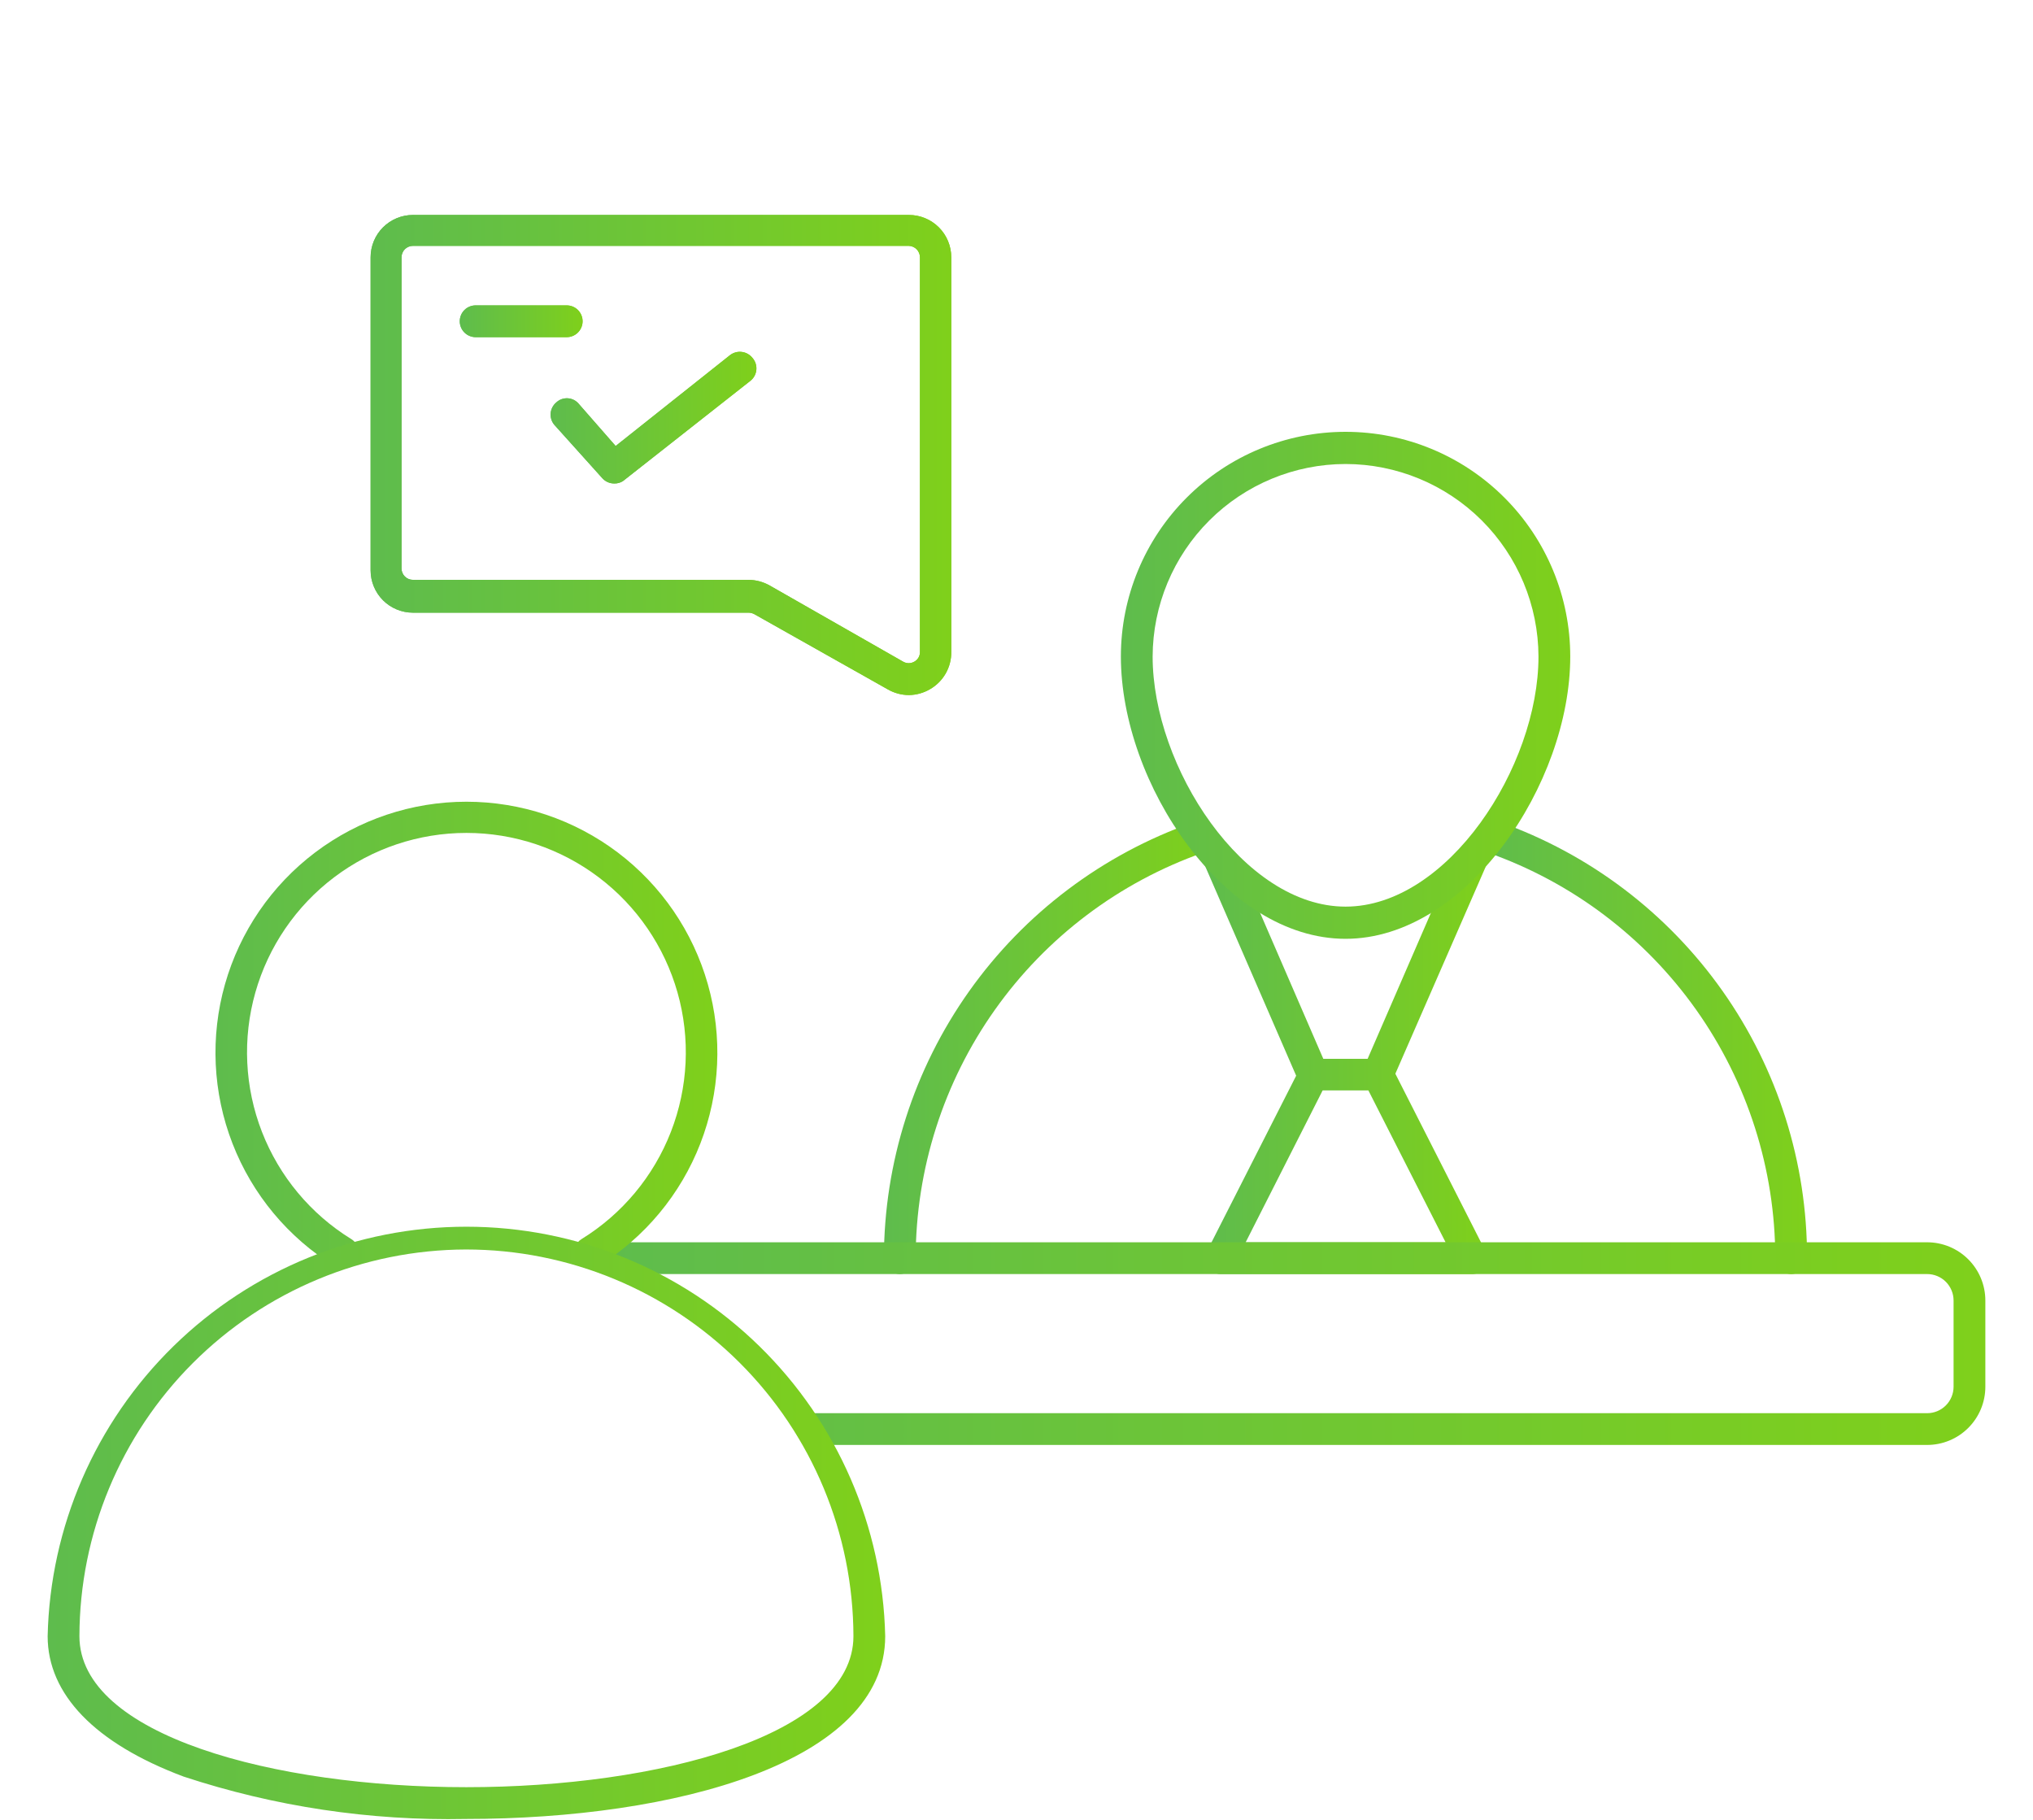 <?xml version="1.0" encoding="UTF-8"?>
<svg xmlns="http://www.w3.org/2000/svg" width="105" height="94" viewBox="0 0 105 94" fill="none">
  <path d="M46.944 35.897C46.56 35.896 46.182 35.794 45.85 35.602L38.959 31.719C38.868 31.67 38.767 31.644 38.664 31.642H21.328C20.748 31.642 20.192 31.412 19.781 31.002C19.371 30.591 19.141 30.035 19.141 29.455V13.289C19.141 12.709 19.371 12.152 19.781 11.742C20.192 11.332 20.748 11.102 21.328 11.102H46.944C47.524 11.102 48.08 11.332 48.49 11.742C48.901 12.152 49.131 12.709 49.131 13.289V33.666C49.137 34.055 49.038 34.438 48.846 34.777C48.654 35.115 48.375 35.396 48.038 35.591C47.706 35.787 47.329 35.893 46.944 35.897ZM21.328 12.698C21.172 12.698 21.021 12.761 20.91 12.871C20.8 12.982 20.738 13.132 20.738 13.289V29.367C20.74 29.522 20.804 29.669 20.914 29.778C21.025 29.886 21.173 29.947 21.328 29.947H38.664C39.048 29.951 39.424 30.052 39.758 30.242L46.638 34.169C46.727 34.222 46.829 34.25 46.933 34.25C47.037 34.25 47.139 34.222 47.228 34.169C47.317 34.119 47.39 34.046 47.441 33.957C47.491 33.868 47.516 33.767 47.513 33.666V13.289C47.513 13.134 47.452 12.986 47.343 12.875C47.235 12.765 47.088 12.701 46.933 12.698H21.328Z" fill="url(#paint0_linear_2387_1355)"></path>
  <path d="M31.721 24.97C31.605 24.97 31.491 24.946 31.385 24.899C31.28 24.852 31.185 24.783 31.108 24.697L28.669 21.984C28.59 21.903 28.529 21.806 28.489 21.7C28.45 21.594 28.433 21.481 28.439 21.368C28.445 21.255 28.474 21.145 28.525 21.044C28.576 20.943 28.648 20.853 28.735 20.781C28.814 20.708 28.906 20.652 29.007 20.615C29.108 20.579 29.216 20.564 29.323 20.57C29.43 20.576 29.535 20.604 29.631 20.651C29.727 20.699 29.813 20.765 29.883 20.847L31.797 23.034L37.703 18.342C37.877 18.209 38.095 18.148 38.312 18.175C38.529 18.202 38.727 18.313 38.863 18.484C38.938 18.57 38.995 18.67 39.029 18.778C39.063 18.887 39.075 19.002 39.062 19.115C39.05 19.228 39.014 19.337 38.957 19.436C38.9 19.534 38.823 19.62 38.732 19.687L32.169 24.85C32.035 24.933 31.879 24.975 31.721 24.97Z" fill="url(#paint1_linear_2387_1355)"></path>
  <path d="M29.27 17.413H24.566C24.349 17.413 24.14 17.326 23.986 17.172C23.832 17.018 23.746 16.81 23.746 16.592C23.746 16.375 23.832 16.166 23.986 16.012C24.14 15.858 24.349 15.772 24.566 15.772H29.27C29.487 15.772 29.696 15.858 29.85 16.012C30.003 16.166 30.09 16.375 30.09 16.592C30.09 16.81 30.003 17.018 29.85 17.172C29.696 17.326 29.487 17.413 29.27 17.413Z" fill="url(#paint2_linear_2387_1355)"></path>
  <path d="M46.473 65.8C46.256 65.797 46.049 65.71 45.896 65.557C45.742 65.404 45.655 65.197 45.652 64.98C45.658 60.04 47.196 55.223 50.054 51.193C52.912 47.164 56.95 44.12 61.61 42.481C61.712 42.446 61.82 42.431 61.928 42.438C62.035 42.444 62.141 42.472 62.238 42.519C62.335 42.567 62.422 42.633 62.493 42.713C62.565 42.794 62.62 42.888 62.655 42.99C62.69 43.092 62.705 43.2 62.698 43.308C62.692 43.415 62.664 43.521 62.617 43.618C62.569 43.715 62.504 43.801 62.423 43.873C62.342 43.944 62.248 43.999 62.146 44.035C57.807 45.56 54.049 48.394 51.389 52.145C48.728 55.897 47.297 60.381 47.293 64.98C47.29 65.197 47.203 65.404 47.05 65.557C46.896 65.71 46.689 65.797 46.473 65.8Z" fill="url(#paint3_linear_2387_1355)"></path>
  <path d="M92.509 65.8C92.293 65.797 92.086 65.71 91.932 65.557C91.779 65.403 91.692 65.197 91.689 64.98C91.687 60.382 90.258 55.898 87.6 52.146C84.941 48.395 81.184 45.56 76.847 44.035C76.739 43.999 76.64 43.943 76.556 43.867C76.472 43.792 76.404 43.7 76.356 43.598C76.309 43.495 76.284 43.383 76.281 43.27C76.279 43.157 76.3 43.045 76.344 42.941C76.377 42.832 76.433 42.732 76.508 42.647C76.583 42.562 76.676 42.494 76.779 42.447C76.883 42.401 76.995 42.377 77.109 42.377C77.222 42.377 77.334 42.402 77.438 42.449C82.093 44.097 86.122 47.15 88.969 51.186C91.815 55.221 93.339 60.041 93.33 64.98C93.327 65.197 93.24 65.403 93.086 65.557C92.933 65.71 92.726 65.797 92.509 65.8Z" fill="url(#paint4_linear_2387_1355)"></path>
  <path d="M71.169 56.306H67.811C67.651 56.308 67.493 56.262 67.359 56.175C67.225 56.087 67.119 55.961 67.056 55.814L62.244 44.734C62.157 44.534 62.153 44.307 62.233 44.104C62.313 43.901 62.47 43.738 62.671 43.651C62.871 43.564 63.097 43.56 63.3 43.64C63.503 43.72 63.666 43.878 63.753 44.078L68.347 54.687H70.633L75.227 44.1C75.314 43.9 75.477 43.742 75.68 43.662C75.883 43.582 76.109 43.586 76.31 43.673C76.51 43.76 76.667 43.923 76.747 44.126C76.827 44.329 76.823 44.556 76.736 44.756L71.924 55.781C71.866 55.935 71.763 56.067 71.628 56.161C71.493 56.255 71.333 56.305 71.169 56.306Z" fill="url(#paint5_linear_2387_1355)"></path>
  <path d="M75.995 65.8H63.002C62.868 65.793 62.739 65.753 62.625 65.684C62.51 65.616 62.414 65.52 62.345 65.406C62.275 65.285 62.238 65.147 62.238 65.007C62.238 64.867 62.275 64.729 62.345 64.608L67.169 55.114C67.231 54.994 67.323 54.892 67.436 54.817C67.549 54.743 67.679 54.698 67.814 54.688H71.172C71.323 54.687 71.472 54.729 71.602 54.808C71.731 54.887 71.836 55.001 71.905 55.136L76.728 64.63C76.798 64.751 76.835 64.889 76.835 65.029C76.835 65.169 76.798 65.307 76.728 65.428C76.649 65.548 76.539 65.646 76.411 65.711C76.282 65.776 76.139 65.807 75.995 65.8ZM64.336 64.159H74.661L70.669 56.306H68.317L64.336 64.159Z" fill="url(#paint6_linear_2387_1355)"></path>
  <path d="M99.531 74.626H41.934C41.717 74.626 41.508 74.54 41.354 74.386C41.2 74.232 41.114 74.024 41.114 73.806C41.114 73.588 41.2 73.38 41.354 73.226C41.508 73.072 41.717 72.986 41.934 72.986H99.531C99.894 72.986 100.242 72.842 100.498 72.585C100.754 72.329 100.898 71.981 100.898 71.619V67.167C100.898 66.804 100.754 66.457 100.498 66.2C100.242 65.944 99.894 65.8 99.531 65.8H31.281C31.064 65.8 30.855 65.713 30.701 65.559C30.547 65.406 30.461 65.197 30.461 64.98C30.461 64.762 30.547 64.553 30.701 64.399C30.855 64.246 31.064 64.159 31.281 64.159H99.531C100.329 64.159 101.094 64.476 101.658 65.04C102.222 65.604 102.539 66.369 102.539 67.167V71.619C102.539 72.014 102.461 72.405 102.31 72.77C102.159 73.135 101.937 73.466 101.658 73.745C101.379 74.025 101.047 74.246 100.682 74.397C100.317 74.549 99.926 74.626 99.531 74.626Z" fill="url(#paint7_linear_2387_1355)"></path>
  <path d="M30.461 65.516C30.282 65.515 30.108 65.457 29.966 65.349C29.824 65.241 29.721 65.089 29.672 64.917C29.624 64.745 29.633 64.562 29.699 64.395C29.764 64.229 29.882 64.088 30.034 63.995C32.134 62.701 33.755 60.757 34.649 58.459C35.544 56.16 35.664 53.632 34.992 51.259C34.319 48.886 32.891 46.797 30.923 45.31C28.956 43.822 26.556 43.017 24.09 43.017C21.623 43.017 19.224 43.822 17.256 45.31C15.289 46.797 13.86 48.886 13.188 51.259C12.515 53.632 12.636 56.16 13.53 58.459C14.425 60.757 16.045 62.701 18.145 63.995C18.331 64.11 18.463 64.293 18.514 64.506C18.564 64.718 18.528 64.942 18.413 65.127C18.299 65.313 18.115 65.445 17.903 65.496C17.691 65.546 17.467 65.51 17.281 65.395C14.881 63.914 13.03 61.69 12.009 59.061C10.987 56.432 10.851 53.541 11.621 50.828C12.391 48.115 14.025 45.727 16.276 44.026C18.526 42.326 21.269 41.406 24.09 41.406C26.91 41.406 29.654 42.326 31.904 44.026C34.154 45.727 35.788 48.115 36.558 50.828C37.328 53.541 37.192 56.432 36.171 59.061C35.15 61.69 33.298 63.914 30.898 65.395C30.765 65.472 30.615 65.513 30.461 65.516Z" fill="url(#paint8_linear_2387_1355)"></path>
  <path d="M24.062 93.942C19.114 94.043 14.184 93.303 9.483 91.754C4.9 90.037 2.461 87.5 2.461 84.503C2.588 78.851 4.923 73.473 8.965 69.52C13.007 65.568 18.436 63.355 24.09 63.355C29.743 63.355 35.172 65.568 39.215 69.52C43.257 73.473 45.592 78.851 45.719 84.503C45.719 91.022 34.858 93.942 24.062 93.942ZM24.062 64.531C18.771 64.546 13.701 66.655 9.96 70.397C6.219 74.14 4.113 79.212 4.102 84.503C4.102 89.622 14.153 92.301 24.084 92.301C34.016 92.301 44.078 89.622 44.078 84.503C44.066 79.202 41.953 74.122 38.2 70.378C34.448 66.634 29.363 64.531 24.062 64.531Z" fill="url(#paint9_linear_2387_1355)"></path>
  <path d="M46.944 35.897C46.56 35.896 46.182 35.794 45.85 35.602L38.959 31.719C38.868 31.67 38.767 31.644 38.664 31.642H21.328C20.748 31.642 20.192 31.412 19.781 31.002C19.371 30.591 19.141 30.035 19.141 29.455V13.289C19.141 12.709 19.371 12.152 19.781 11.742C20.192 11.332 20.748 11.102 21.328 11.102H46.944C47.524 11.102 48.08 11.332 48.49 11.742C48.901 12.152 49.131 12.709 49.131 13.289V33.666C49.137 34.055 49.038 34.438 48.846 34.777C48.654 35.115 48.375 35.396 48.038 35.591C47.706 35.787 47.329 35.893 46.944 35.897ZM21.328 12.698C21.172 12.698 21.021 12.761 20.91 12.871C20.8 12.982 20.738 13.132 20.738 13.289V29.367C20.74 29.522 20.804 29.669 20.914 29.778C21.025 29.886 21.173 29.947 21.328 29.947H38.664C39.048 29.951 39.424 30.052 39.758 30.242L46.638 34.169C46.727 34.222 46.829 34.25 46.933 34.25C47.037 34.25 47.139 34.222 47.228 34.169C47.317 34.119 47.39 34.046 47.441 33.957C47.491 33.868 47.516 33.767 47.513 33.666V13.289C47.513 13.134 47.452 12.986 47.343 12.875C47.235 12.765 47.088 12.701 46.933 12.698H21.328Z" fill="url(#paint10_linear_2387_1355)"></path>
  <path d="M31.721 24.97C31.605 24.97 31.491 24.946 31.385 24.899C31.28 24.852 31.185 24.783 31.108 24.697L28.669 21.984C28.59 21.903 28.529 21.806 28.489 21.7C28.45 21.594 28.433 21.481 28.439 21.368C28.445 21.255 28.474 21.145 28.525 21.044C28.576 20.943 28.648 20.853 28.735 20.781C28.814 20.708 28.906 20.652 29.007 20.615C29.108 20.579 29.216 20.564 29.323 20.57C29.43 20.576 29.535 20.604 29.631 20.651C29.727 20.699 29.813 20.765 29.883 20.847L31.797 23.034L37.703 18.342C37.877 18.209 38.095 18.148 38.312 18.175C38.529 18.202 38.727 18.313 38.863 18.484C38.938 18.57 38.995 18.67 39.029 18.778C39.063 18.887 39.075 19.002 39.062 19.115C39.05 19.228 39.014 19.337 38.957 19.436C38.9 19.534 38.823 19.62 38.732 19.687L32.169 24.85C32.035 24.933 31.879 24.975 31.721 24.97Z" fill="url(#paint11_linear_2387_1355)"></path>
  <path d="M29.27 17.413H24.566C24.349 17.413 24.14 17.326 23.986 17.172C23.832 17.018 23.746 16.81 23.746 16.592C23.746 16.375 23.832 16.166 23.986 16.012C24.14 15.858 24.349 15.772 24.566 15.772H29.27C29.487 15.772 29.696 15.858 29.85 16.012C30.003 16.166 30.09 16.375 30.09 16.592C30.09 16.81 30.003 17.018 29.85 17.172C29.696 17.326 29.487 17.413 29.27 17.413Z" fill="url(#paint12_linear_2387_1355)"></path>
  <path d="M69.495 48.486C63.239 48.486 57.891 40.469 57.891 33.906C57.891 30.829 59.113 27.877 61.29 25.701C63.466 23.524 66.418 22.302 69.495 22.302C72.573 22.302 75.525 23.524 77.701 25.701C79.877 27.877 81.1 30.829 81.1 33.906C81.1 40.469 75.741 48.486 69.495 48.486ZM69.495 23.964C66.857 23.967 64.328 25.015 62.461 26.878C60.593 28.741 59.54 31.268 59.531 33.906C59.531 39.605 64.223 46.824 69.495 46.824C74.767 46.824 79.459 39.605 79.459 33.906C79.451 31.268 78.397 28.741 76.53 26.878C74.663 25.015 72.133 23.967 69.495 23.964Z" fill="url(#paint13_linear_2387_1355)"></path>
  <defs>
    <linearGradient id="paint0_linear_2387_1355" x1="19.141" y1="23.499" x2="49.132" y2="23.499" gradientUnits="userSpaceOnUse">
      <stop stop-color="#5EBC4D"></stop>
      <stop offset="1" stop-color="#7FD01B"></stop>
    </linearGradient>
    <linearGradient id="paint1_linear_2387_1355" x1="28.438" y1="21.57" x2="39.067" y2="21.57" gradientUnits="userSpaceOnUse">
      <stop stop-color="#5EBC4D"></stop>
      <stop offset="1" stop-color="#7FD01B"></stop>
    </linearGradient>
    <linearGradient id="paint2_linear_2387_1355" x1="23.746" y1="16.592" x2="30.09" y2="16.592" gradientUnits="userSpaceOnUse">
      <stop stop-color="#5EBC4D"></stop>
      <stop offset="1" stop-color="#7FD01B"></stop>
    </linearGradient>
    <linearGradient id="paint3_linear_2387_1355" x1="45.652" y1="54.118" x2="62.7" y2="54.118" gradientUnits="userSpaceOnUse">
      <stop stop-color="#5EBC4D"></stop>
      <stop offset="1" stop-color="#7FD01B"></stop>
    </linearGradient>
    <linearGradient id="paint4_linear_2387_1355" x1="76.281" y1="54.089" x2="93.33" y2="54.089" gradientUnits="userSpaceOnUse">
      <stop stop-color="#5EBC4D"></stop>
      <stop offset="1" stop-color="#7FD01B"></stop>
    </linearGradient>
    <linearGradient id="paint5_linear_2387_1355" x1="62.176" y1="49.944" x2="76.805" y2="49.944" gradientUnits="userSpaceOnUse">
      <stop stop-color="#5EBC4D"></stop>
      <stop offset="1" stop-color="#7FD01B"></stop>
    </linearGradient>
    <linearGradient id="paint6_linear_2387_1355" x1="62.238" y1="60.244" x2="76.835" y2="60.244" gradientUnits="userSpaceOnUse">
      <stop stop-color="#5EBC4D"></stop>
      <stop offset="1" stop-color="#7FD01B"></stop>
    </linearGradient>
    <linearGradient id="paint7_linear_2387_1355" x1="30.461" y1="69.393" x2="102.539" y2="69.393" gradientUnits="userSpaceOnUse">
      <stop stop-color="#5EBC4D"></stop>
      <stop offset="1" stop-color="#7FD01B"></stop>
    </linearGradient>
    <linearGradient id="paint8_linear_2387_1355" x1="11.129" y1="53.462" x2="37.051" y2="53.462" gradientUnits="userSpaceOnUse">
      <stop stop-color="#5EBC4D"></stop>
      <stop offset="1" stop-color="#7FD01B"></stop>
    </linearGradient>
    <linearGradient id="paint9_linear_2387_1355" x1="2.461" y1="78.653" x2="45.719" y2="78.653" gradientUnits="userSpaceOnUse">
      <stop stop-color="#5EBC4D"></stop>
      <stop offset="1" stop-color="#7FD01B"></stop>
    </linearGradient>
    <linearGradient id="paint10_linear_2387_1355" x1="19.141" y1="23.499" x2="49.132" y2="23.499" gradientUnits="userSpaceOnUse">
      <stop stop-color="#5EBC4D"></stop>
      <stop offset="1" stop-color="#7FD01B"></stop>
    </linearGradient>
    <linearGradient id="paint11_linear_2387_1355" x1="28.438" y1="21.57" x2="39.067" y2="21.57" gradientUnits="userSpaceOnUse">
      <stop stop-color="#5EBC4D"></stop>
      <stop offset="1" stop-color="#7FD01B"></stop>
    </linearGradient>
    <linearGradient id="paint12_linear_2387_1355" x1="23.746" y1="16.592" x2="30.09" y2="16.592" gradientUnits="userSpaceOnUse">
      <stop stop-color="#5EBC4D"></stop>
      <stop offset="1" stop-color="#7FD01B"></stop>
    </linearGradient>
    <linearGradient id="paint13_linear_2387_1355" x1="57.891" y1="35.394" x2="81.1" y2="35.394" gradientUnits="userSpaceOnUse">
      <stop stop-color="#5EBC4D"></stop>
      <stop offset="1" stop-color="#7FD01B"></stop>
    </linearGradient>
  </defs>
</svg>
